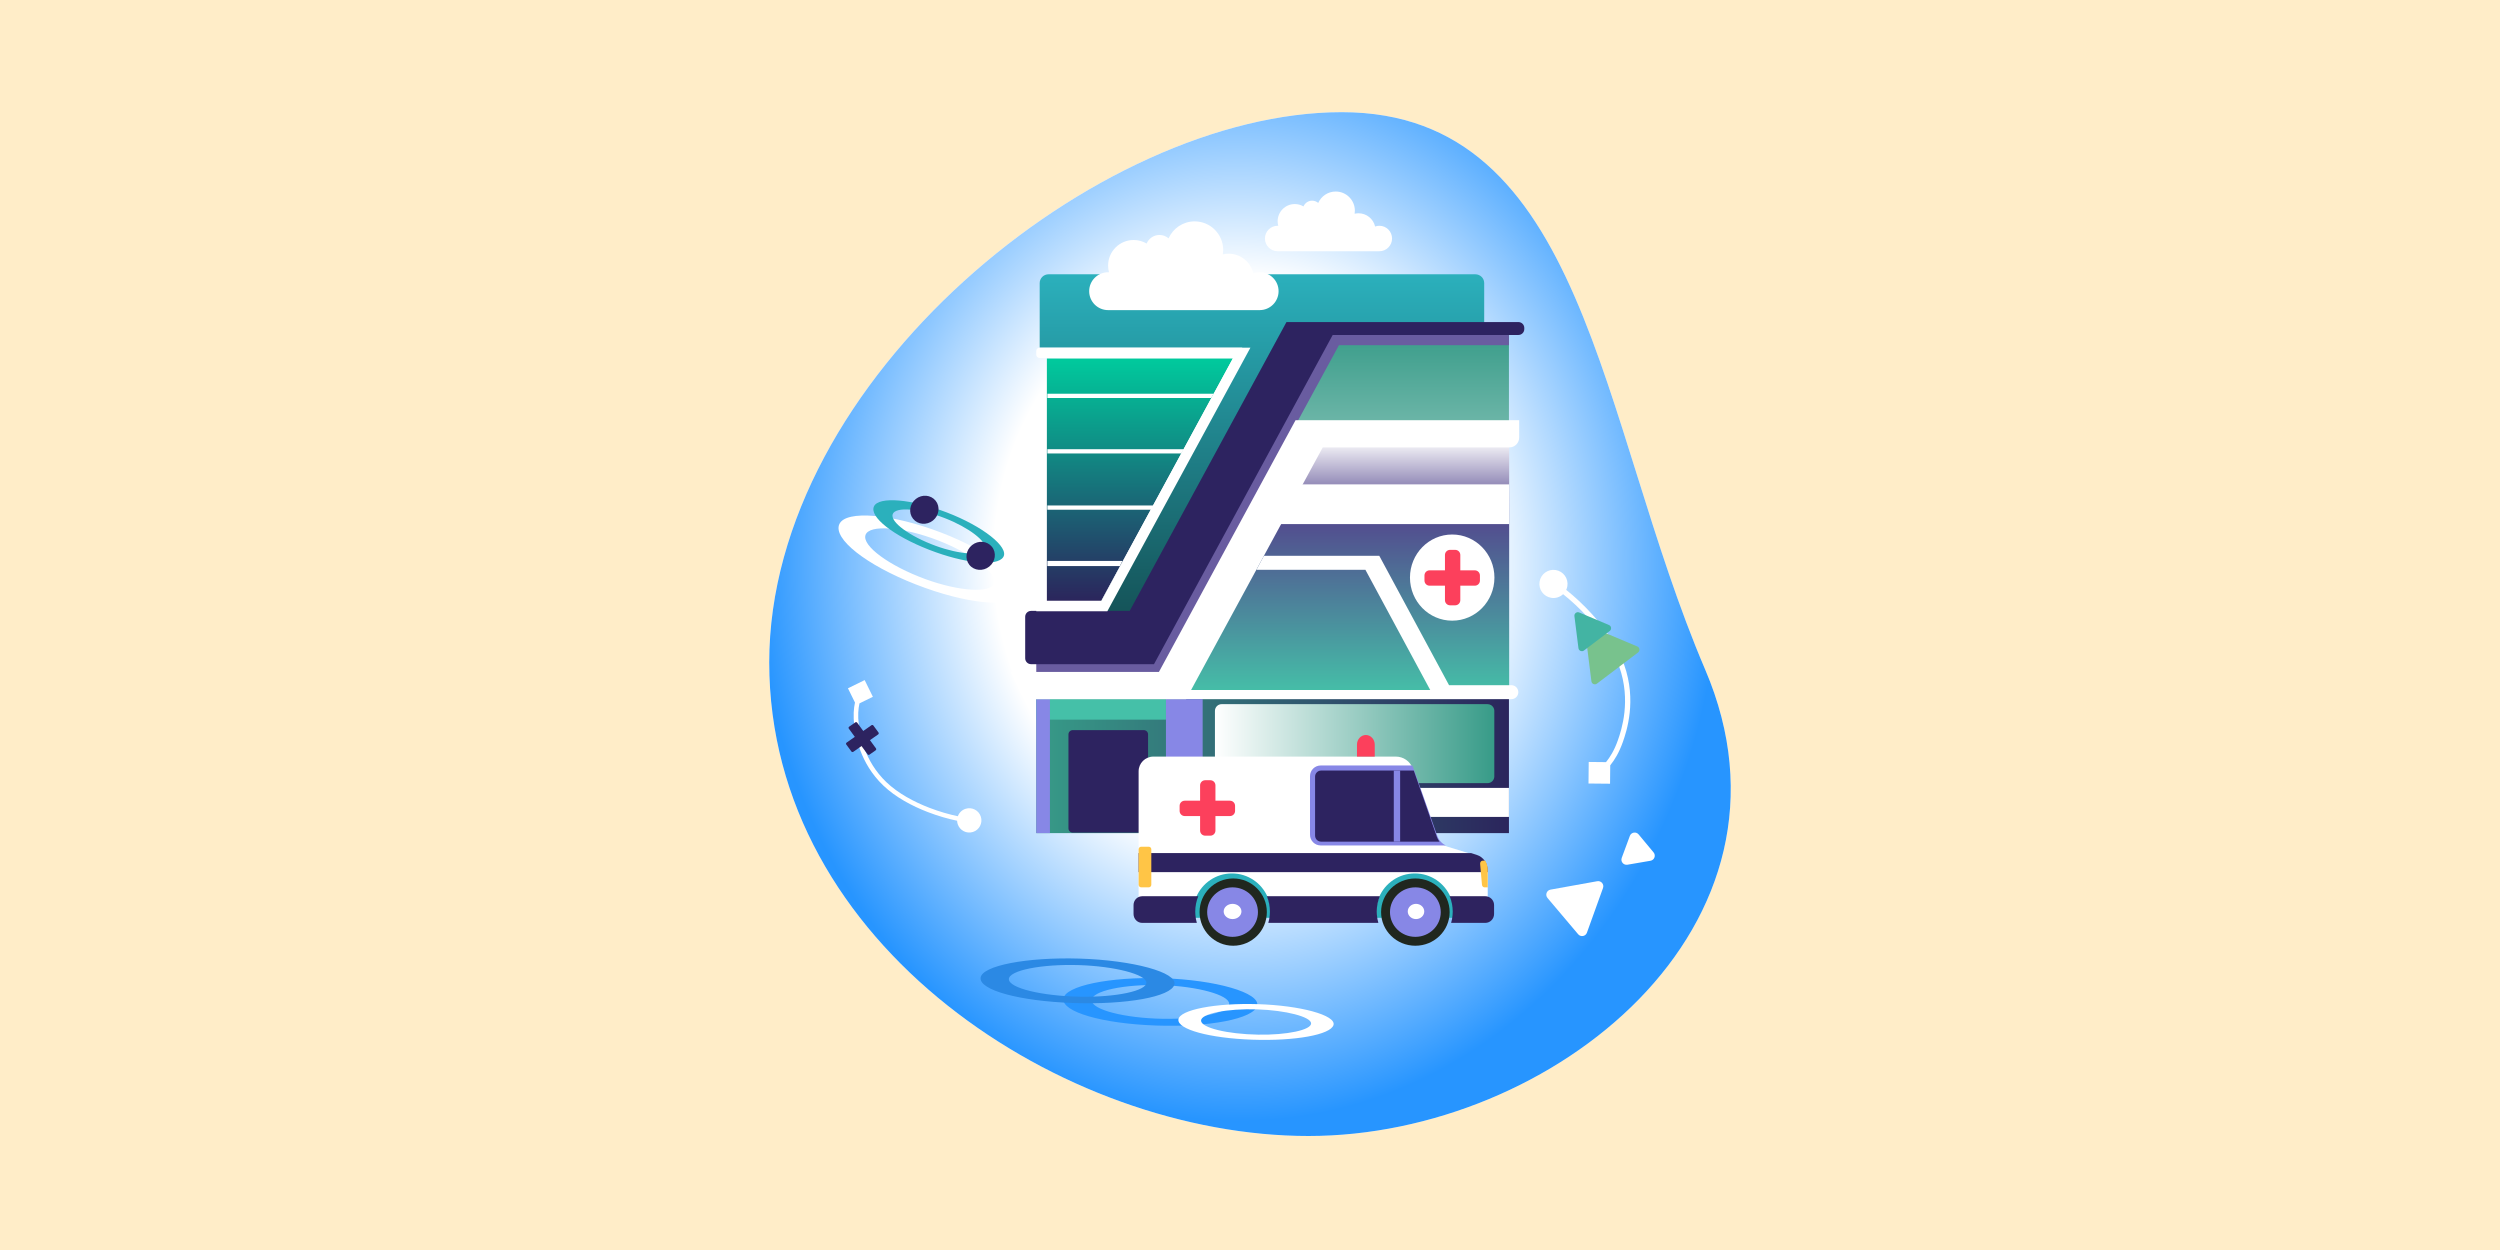 <?xml version="1.0" encoding="UTF-8"?> <svg xmlns="http://www.w3.org/2000/svg" width="780" height="390" viewBox="0 0 780 390" fill="none"><rect width="780" height="390" fill="#FFEDC8"></rect><path d="M532.02 208.913C566.148 288.771 484.398 354.432 408.261 354.432C332.125 354.432 240 294.987 240 206.668C240 118.35 342.479 35 418.615 35C494.752 35 498.662 130.859 532.02 208.913Z" fill="white"></path><path d="M532.02 208.913C566.148 288.771 484.398 354.432 408.261 354.432C332.125 354.432 240 294.987 240 206.668C240 118.35 342.479 35 418.615 35C494.752 35 498.662 130.859 532.02 208.913Z" fill="url(#paint0_radial_4643_673)"></path><path d="M470.79 215.703L451.714 215.773L429.931 175.62L393.287 175.551L390.932 179.893L424.758 180.126L444.66 216.811L470.79 216.578V215.703Z" fill="#FF7731"></path><path fill-rule="evenodd" clip-rule="evenodd" d="M380.868 216.632H470.859V136.883H408.77L363.184 216.632H380.868Z" fill="url(#paint1_linear_4643_673)"></path><path d="M470.789 102.613V133.28H411.07L364.935 213.35H323.318V203.212H356.637L410.43 102.613H470.789Z" fill="url(#paint2_linear_4643_673)"></path><path d="M470.789 107.709V103.678H409.924L356.637 203.233H323.318V210.396C323.399 210.407 323.479 210.421 323.563 210.421H361.943L417.745 107.709H470.789Z" fill="#695CA0"></path><path fill-rule="evenodd" clip-rule="evenodd" d="M327.148 85.576H460.304C461.832 85.576 463.07 86.804 463.07 88.319V102.504H405.014L403.874 104.21H404.507L354.367 194.183H339.822L387.589 108.469H324.383V88.319C324.383 86.804 325.621 85.576 327.148 85.576Z" fill="url(#paint3_linear_4643_673)"></path><path d="M471.552 213.776H452.101L430.341 173.42H394.347L391.993 177.784H426.011L446.228 215.28H369.369V218.14H471.552C472.728 218.14 473.689 217.193 473.716 216.009C473.745 214.784 472.768 213.776 471.552 213.776Z" fill="white"></path><path d="M473.744 100.482H401.377L352.46 190.598H321.694C320.68 190.598 319.857 191.421 319.857 192.436V205.386C319.857 206.402 320.68 207.226 321.694 207.226H360.044L415.799 104.514H473.744C474.758 104.514 475.581 103.691 475.581 102.675V102.321C475.581 101.306 474.758 100.482 473.744 100.482Z" fill="#2D2360"></path><path fill-rule="evenodd" clip-rule="evenodd" d="M326.625 177.225V111.865H384.646L384.646 111.866H384.646L343.608 187.428H326.625V187.427V177.225Z" fill="url(#paint4_linear_4643_673)"></path><path d="M350.204 175.018H326.779V176.615H349.4L350.204 175.018Z" fill="white"></path><path d="M326.779 157.715V159.046H359.239L360.054 157.715H326.779Z" fill="white"></path><path d="M326.779 140.146V141.478H368.559L369.37 140.146H326.779Z" fill="white"></path><path d="M326.779 122.844V124.175H377.879L378.687 122.844H326.779Z" fill="white"></path><path fill-rule="evenodd" clip-rule="evenodd" d="M323.318 218.141H374.427H470.789V236.774V259.933H323.318V218.141Z" fill="url(#paint5_linear_4643_673)"></path><path d="M363.78 218.141H323.318V224.529H363.78V218.141Z" fill="#45C0A8"></path><path d="M327.577 218.141H323.318V259.933H327.577V218.141Z" fill="#8787E6"></path><path d="M375.226 218.141H363.779V259.933H375.226V218.141Z" fill="#8787E6"></path><path fill-rule="evenodd" clip-rule="evenodd" d="M333.359 229.126C333.359 228.391 333.955 227.795 334.691 227.795H355.982H356.864C357.599 227.795 358.195 228.391 358.195 229.126V258.446C358.195 259.181 357.599 259.778 356.864 259.778H335.448H334.691C333.955 259.778 333.359 259.181 333.359 258.446V229.126Z" fill="#2D2360"></path><path d="M470.79 245.826H375.227V254.877H470.79V245.826Z" fill="white"></path><path fill-rule="evenodd" clip-rule="evenodd" d="M466.227 242.243V221.798C466.227 221.289 466.043 220.81 465.736 220.451C465.591 220.271 465.412 220.121 465.215 220C464.897 219.803 464.522 219.693 464.123 219.693H464.122H431.636H381.165C380.003 219.693 379.061 220.636 379.061 221.798V242.243C379.061 242.763 379.252 243.243 379.57 243.612C379.957 244.058 380.53 244.341 381.165 244.341H415.81H464.122H464.123C464.223 244.341 464.322 244.334 464.419 244.32C465.441 244.177 466.227 243.304 466.227 242.243Z" fill="url(#paint6_linear_4643_673)"></path><path d="M466.263 180.208C466.263 187.633 460.364 193.651 453.087 193.651C445.81 193.651 439.91 187.633 439.91 180.208C439.91 172.784 445.81 166.766 453.087 166.766C460.364 166.766 466.263 172.784 466.263 180.208Z" fill="white"></path><path fill-rule="evenodd" clip-rule="evenodd" d="M397.236 151.123H445.693H470.859V163.513H437.738H397.236V151.123Z" fill="white"></path><path d="M390.133 108.469L345.483 190.723H323.318V188.53C323.318 187.961 323.776 187.503 324.344 187.503H343.57L384.718 111.688H324.344C323.776 111.688 323.318 111.23 323.318 110.661V109.495C323.318 108.927 323.776 108.469 324.344 108.469H390.133Z" fill="white"></path><path d="M404.216 131.096L361.583 209.646H315.334L318.5 216.38C319.006 217.455 320.086 218.141 321.274 218.141H370.067L412.7 139.591H470.919C472.612 139.591 473.985 138.216 473.985 136.52V131.096H404.216Z" fill="white"></path><path d="M455.458 267.346H369.904V286.358H455.458V267.346Z" fill="#2BB0BC"></path><path d="M464.171 271.511V285.565H453.443C453.48 285.219 453.494 284.866 453.494 284.507C453.494 282.851 453.154 281.275 452.546 279.836C450.707 275.534 446.414 272.511 441.427 272.511C436.439 272.511 432.146 275.534 430.308 279.836C429.7 281.275 429.359 282.851 429.359 284.507C429.359 284.866 429.374 285.219 429.41 285.565H396.372C396.409 285.219 396.423 284.866 396.423 284.507C396.423 282.851 396.083 281.275 395.475 279.836C393.644 275.534 389.351 272.511 384.356 272.511C379.369 272.511 375.076 275.534 373.244 279.836C372.636 281.275 372.296 282.851 372.296 284.507C372.296 284.866 372.31 285.219 372.347 285.565H355.248V240.646C355.248 238.106 357.318 236.055 359.867 236.055H435.49C437.873 236.055 440.001 237.551 440.79 239.789L448.246 260.946C448.789 262.494 450.041 263.688 451.619 264.17L460.791 266.97C462.803 267.581 464.171 269.423 464.171 271.511Z" fill="white"></path><path d="M448.451 260.839L440.961 239.584C440.869 239.321 440.753 239.069 440.625 238.828H412.069C410.222 238.828 408.721 240.323 408.721 242.158V260.452C408.721 262.287 410.222 263.781 412.069 263.781H451.101C449.869 263.189 448.908 262.141 448.451 260.838V260.839Z" fill="#8787E6"></path><path d="M448.294 261.087L441.101 240.412H412.185C411.147 240.412 410.305 241.26 410.305 242.307V260.699C410.305 261.745 411.147 262.593 412.185 262.593H449.121C448.769 262.144 448.485 261.639 448.294 261.087V261.087Z" fill="#2D2360"></path><path d="M436.842 240.412H434.861V262.593H436.842V240.412Z" fill="#8787E6"></path><path d="M373.864 279.623C373.257 281.105 372.916 282.729 372.916 284.434C372.916 284.804 372.931 285.167 372.968 285.524C373.033 286.361 373.185 287.17 373.416 287.941H356.361C354.871 287.941 353.664 286.694 353.664 285.167V282.396C353.664 281.032 354.618 279.898 355.884 279.675C356.035 279.638 356.195 279.623 356.361 279.623H373.864Z" fill="#2E235F"></path><path d="M430.505 279.623C429.89 281.105 429.545 282.729 429.545 284.434C429.545 284.804 429.56 285.167 429.597 285.524C429.663 286.361 429.817 287.17 430.052 287.941H395.708C395.943 287.17 396.096 286.361 396.162 285.524C396.199 285.167 396.213 284.804 396.213 284.434C396.213 282.729 395.869 281.105 395.254 279.623H430.505Z" fill="#2E235F"></path><path d="M466.152 282.396V285.168C466.152 286.695 464.924 287.941 463.411 287.941H452.745C452.98 287.17 453.135 286.362 453.201 285.524C453.238 285.168 453.252 284.805 453.252 284.434C453.252 282.729 452.907 281.105 452.289 279.623H463.411C463.645 279.623 463.873 279.653 464.094 279.72C465.278 280.016 466.152 281.098 466.152 282.396Z" fill="#2E235F"></path><path d="M395.254 284.575C395.254 290.372 390.555 295.071 384.758 295.071C378.961 295.071 374.262 290.372 374.262 284.575C374.262 278.778 378.961 274.078 384.758 274.078C390.555 274.078 395.254 278.778 395.254 284.575Z" fill="#20271F"></path><path d="M392.48 284.576C392.48 288.841 388.934 292.299 384.558 292.299C380.183 292.299 376.637 288.841 376.637 284.576C376.637 280.31 380.183 276.852 384.558 276.852C388.934 276.852 392.48 280.31 392.48 284.576Z" fill="#8787E6"></path><path d="M387.332 284.377C387.332 285.689 386.09 286.753 384.559 286.753C383.028 286.753 381.787 285.689 381.787 284.377C381.787 283.064 383.028 282 384.559 282C386.09 282 387.332 283.064 387.332 284.377Z" fill="white"></path><path d="M452.289 284.575C452.289 290.372 447.501 295.071 441.595 295.071C435.689 295.071 430.9 290.372 430.9 284.575C430.9 278.778 435.689 274.078 441.595 274.078C447.501 274.078 452.289 278.778 452.289 284.575Z" fill="#20271F"></path><path d="M449.517 284.576C449.517 288.841 445.971 292.299 441.596 292.299C437.221 292.299 433.674 288.841 433.674 284.576C433.674 280.31 437.221 276.852 441.596 276.852C445.971 276.852 449.517 280.31 449.517 284.576Z" fill="#8787E6"></path><path d="M444.368 284.377C444.368 285.689 443.215 286.753 441.793 286.753C440.372 286.753 439.219 285.689 439.219 284.377C439.219 283.064 440.372 282 441.793 282C443.215 282 444.368 283.064 444.368 284.377Z" fill="white"></path><path d="M464.171 271.548C464.171 269.338 462.803 267.388 460.791 266.741L458.98 266.156H355.248V272.097H464.171V271.548Z" fill="#2D2360"></path><path d="M462.586 268.533C462.118 268.533 461.752 268.996 461.799 269.53L462.374 276.037C462.415 276.499 462.754 276.851 463.16 276.851H464.171V271.377C464.171 270.332 463.885 269.354 463.398 268.533H462.586Z" fill="#FFC546"></path><path d="M358.411 264.176H356.047C355.606 264.176 355.248 264.533 355.248 264.975V276.052C355.248 276.493 355.606 276.85 356.047 276.85H358.411C358.852 276.85 359.209 276.493 359.209 276.052V264.975C359.209 264.533 358.852 264.176 358.411 264.176Z" fill="#FFC546"></path><path d="M426.148 229.32C424.616 229.32 423.375 230.666 423.375 232.326V236.054H428.92V232.326C428.92 230.666 427.679 229.32 426.148 229.32Z" fill="#FC405C"></path><path d="M450.826 173.154C450.826 172.272 451.541 171.557 452.423 171.557H454.02C454.903 171.557 455.618 172.272 455.618 173.154V187.262C455.618 188.144 454.903 188.859 454.02 188.859H452.423C451.541 188.859 450.826 188.144 450.826 187.262V173.154Z" fill="#FC405C"></path><path d="M446.033 182.737C445.151 182.737 444.436 182.022 444.436 181.14V179.542C444.436 178.66 445.151 177.945 446.033 177.945H460.141C461.023 177.945 461.738 178.66 461.738 179.542V181.14C461.738 182.022 461.023 182.737 460.141 182.737H446.033Z" fill="#FC405C"></path><path d="M374.428 245.027C374.428 244.145 375.143 243.43 376.025 243.43H377.622C378.504 243.43 379.219 244.145 379.219 245.027V259.135C379.219 260.017 378.504 260.732 377.622 260.732H376.025C375.143 260.732 374.428 260.017 374.428 259.135V245.027Z" fill="#FC405C"></path><path d="M369.636 254.61C368.754 254.61 368.039 253.895 368.039 253.013V251.416C368.039 250.534 368.754 249.818 369.636 249.818H383.745C384.627 249.818 385.342 250.534 385.342 251.416V253.013C385.342 253.895 384.627 254.61 383.745 254.61H369.636Z" fill="#FC405C"></path><path d="M285.762 182.349C270.221 176.278 259.777 168.035 261.891 163.503C263.933 159.081 278.3 160.287 293.638 166.162C309.272 172.149 320.853 181.288 318.219 185.568C315.588 189.841 301.299 188.427 285.789 182.358L285.762 182.349ZM270.042 166.915C268.895 170.272 277.408 176.545 288.729 180.682C299.321 184.552 309.212 185.15 310.231 181.972C311.227 178.85 303.063 172.626 292.736 168.628C281.708 164.365 271.186 163.565 270.042 166.915Z" fill="white"></path><path d="M360.564 319.963C343.89 319.371 331.298 315.719 331.781 311.611C332.233 307.608 346.179 304.71 362.597 305.203C379.33 305.704 393.293 309.753 392.236 313.804C391.179 317.847 377.237 320.561 360.592 319.964L360.564 319.963ZM340.602 312.099C340.639 315.03 350.755 317.659 362.806 317.867C374.081 318.061 383.606 315.885 383.507 313.128C383.406 310.42 373.636 307.737 362.568 307.372C350.751 306.987 340.564 309.175 340.602 312.099Z" fill="#2795FF"></path><path d="M334.742 312.936C318.068 312.354 305.47 308.904 305.947 305.047C306.392 301.289 320.333 298.591 336.75 299.081C353.484 299.579 367.453 303.403 366.403 307.204C365.352 310.999 351.416 313.525 334.771 312.937L334.742 312.936ZM314.768 305.52C314.81 308.272 324.93 310.757 336.981 310.972C348.255 311.173 357.776 309.144 357.672 306.555C357.567 304.013 347.794 301.478 336.725 301.117C324.909 300.737 314.726 302.774 314.768 305.52Z" fill="#2B89E4"></path><path d="M390.712 324.382C377.367 323.916 367.283 321.154 367.665 318.068C368.021 315.06 379.18 312.9 392.32 313.292C405.714 313.691 416.895 316.751 416.054 319.794C415.213 322.831 404.058 324.853 390.735 324.382L390.712 324.382ZM374.725 318.446C374.759 320.649 382.859 322.638 392.505 322.809C401.529 322.97 409.149 321.346 409.066 319.274C408.982 317.24 401.159 315.211 392.3 314.922C382.842 314.618 374.692 316.248 374.725 318.446Z" fill="white"></path><path d="M289.778 171.485C278.646 167.137 271.165 161.233 272.679 157.987C274.142 154.819 284.433 155.683 295.42 159.892C306.618 164.18 314.914 170.726 313.027 173.792C311.143 176.852 300.908 175.84 289.797 171.493L289.778 171.485ZM278.517 160.43C277.696 162.835 283.794 167.329 291.904 170.292C299.49 173.064 306.576 173.493 307.305 171.216C308.019 168.979 302.171 164.522 294.773 161.658C286.874 158.604 279.337 158.031 278.517 160.43Z" fill="#2BB0BC"></path><path d="M291.08 162.398C289.134 163.953 286.357 163.712 284.876 161.86C283.395 160.007 283.771 157.245 285.716 155.69C287.661 154.134 290.438 154.375 291.92 156.228C293.401 158.08 293.025 160.843 291.08 162.398Z" fill="#2D2360"></path><path d="M308.648 176.773C306.703 178.328 303.925 178.087 302.444 176.235C300.963 174.382 301.339 171.62 303.284 170.065C305.229 168.509 308.007 168.75 309.488 170.603C310.97 172.455 310.593 175.218 308.648 176.773Z" fill="#2D2360"></path><path d="M393.013 84.947C392.32 84.947 391.657 85.073 391.039 85.292C390.226 81.778 387.083 79.155 383.321 79.155C382.699 79.155 382.096 79.234 381.514 79.371C381.586 78.916 381.634 78.453 381.634 77.978C381.634 73.059 377.647 69.072 372.73 69.072C369.097 69.072 365.979 71.251 364.593 74.369C363.833 73.713 362.843 73.312 361.759 73.312C359.952 73.312 358.405 74.415 357.749 75.985C356.563 75.288 355.186 74.88 353.711 74.88C349.301 74.88 345.726 78.455 345.726 82.865C345.726 83.592 345.832 84.293 346.013 84.961C345.918 84.957 345.824 84.947 345.726 84.947C342.466 84.947 339.822 87.591 339.822 90.851C339.822 94.113 342.466 96.756 345.726 96.756H393.013C396.273 96.756 398.917 94.113 398.917 90.851C398.917 87.591 396.273 84.947 393.013 84.947Z" fill="white"></path><path d="M430.359 70.441C429.893 70.441 429.448 70.525 429.034 70.673C428.488 68.308 426.379 66.542 423.854 66.542C423.436 66.542 423.031 66.596 422.641 66.687C422.689 66.381 422.721 66.07 422.721 65.75C422.721 62.44 420.046 59.756 416.745 59.756C414.307 59.756 412.214 61.222 411.284 63.321C410.773 62.879 410.109 62.61 409.382 62.61C408.169 62.61 407.13 63.352 406.691 64.409C405.895 63.939 404.97 63.665 403.98 63.665C401.02 63.665 398.621 66.071 398.621 69.04C398.621 69.529 398.692 70 398.814 70.451C398.75 70.448 398.686 70.441 398.621 70.441C396.433 70.441 394.658 72.22 394.658 74.415C394.658 76.61 396.433 78.39 398.621 78.39H430.359C432.547 78.39 434.321 76.61 434.321 74.415C434.321 72.22 432.547 70.441 430.359 70.441Z" fill="white"></path><path fill-rule="evenodd" clip-rule="evenodd" d="M264.564 214.749L269.776 212.188L272.338 217.399L268.155 219.455C267.788 221.11 267.581 223.268 267.959 226.196C268.334 229.097 269.548 237.332 276.559 244.04C280.199 247.523 285.135 250.169 289.962 252.027C293.132 253.248 296.231 254.119 298.847 254.664C299.236 253.595 300.1 252.711 301.268 252.342C303.266 251.71 305.397 252.818 306.029 254.815C306.66 256.812 305.553 258.944 303.556 259.575C301.558 260.207 299.427 259.1 298.795 257.102C298.687 256.759 298.63 256.412 298.62 256.069C295.908 255.509 292.711 254.611 289.45 253.355C284.527 251.459 279.402 248.729 275.576 245.068C268.197 238.008 266.933 229.353 266.549 226.378C266.149 223.282 266.369 220.968 266.754 219.202L264.564 214.749Z" fill="white"></path><path fill-rule="evenodd" clip-rule="evenodd" d="M502.335 244.522L495.611 244.455L495.678 237.731L501.075 237.785C502.316 236.265 503.654 234.142 504.79 230.917C505.914 227.722 508.951 218.574 505.197 207.983C503.249 202.485 499.524 197.176 495.501 192.739C492.859 189.825 490.109 187.309 487.688 185.383C486.728 186.286 485.375 186.748 483.974 186.521C481.579 186.133 479.952 183.878 480.34 181.483C480.728 179.089 482.984 177.462 485.379 177.85C487.773 178.238 489.4 180.494 489.012 182.888C488.945 183.299 488.823 183.688 488.656 184.048C491.167 186.041 494.004 188.635 496.722 191.633C500.825 196.159 504.701 201.653 506.749 207.433C510.7 218.579 507.497 228.187 506.343 231.464C505.143 234.873 503.709 237.152 502.392 238.776L502.335 244.522Z" fill="white"></path><path d="M494.515 196.581C494.411 195.754 495.241 195.124 496.01 195.448L510.853 201.7C511.622 202.024 511.751 203.058 511.086 203.562L498.25 213.29C497.586 213.794 496.625 213.389 496.521 212.562L494.515 196.581Z" fill="#78C28D"></path><path d="M491.22 192.226C491.116 191.399 491.947 190.769 492.715 191.092L502.001 195.004C502.77 195.328 502.9 196.362 502.235 196.866L494.205 202.952C493.54 203.455 492.579 203.051 492.476 202.224L491.22 192.226Z" fill="#43B4A3"></path><path fill-rule="evenodd" clip-rule="evenodd" d="M264.141 231.692C263.945 231.83 263.9 232.102 264.042 232.295L265.637 234.469C265.775 234.657 266.036 234.7 266.227 234.567L273.989 229.139C274.186 229.001 274.23 228.729 274.089 228.536L272.492 226.362C272.355 226.175 272.093 226.132 271.903 226.265L264.141 231.692Z" fill="#2D2360"></path><path fill-rule="evenodd" clip-rule="evenodd" d="M264.828 227.334C264.687 227.14 264.732 226.87 264.928 226.732L266.851 225.38C267.041 225.247 267.304 225.29 267.441 225.478L273.302 233.496C273.444 233.689 273.399 233.96 273.203 234.098L271.279 235.448C271.089 235.582 270.826 235.539 270.689 235.351L264.828 227.334Z" fill="#2D2360"></path><path d="M498.344 274.937C499.559 274.718 500.555 275.897 500.137 277.058L495.12 290.997C494.702 292.158 493.183 292.432 492.386 291.489L482.824 280.174C482.027 279.232 482.549 277.78 483.764 277.561L498.344 274.937Z" fill="white"></path><path d="M508.511 260.804C508.939 259.646 510.46 259.386 511.249 260.335L515.917 265.952C516.706 266.902 516.171 268.349 514.955 268.558L507.756 269.792C506.539 270 505.553 268.814 505.981 267.656L508.511 260.804Z" fill="white"></path><defs><radialGradient id="paint0_radial_4643_673" cx="0" cy="0" r="1" gradientUnits="userSpaceOnUse" gradientTransform="translate(386.218 175.081) rotate(88.763) scale(174.904 150.784)"><stop offset="0.507" stop-color="white"></stop><stop offset="1" stop-color="#2795FF"></stop></radialGradient><linearGradient id="paint1_linear_4643_673" x1="417.021" y1="136.883" x2="417.021" y2="216.632" gradientUnits="userSpaceOnUse"><stop stop-color="white"></stop><stop offset="0.289" stop-color="#53468D"></stop><stop offset="1" stop-color="#45C0A8"></stop></linearGradient><linearGradient id="paint2_linear_4643_673" x1="397.054" y1="102.613" x2="397.054" y2="213.35" gradientUnits="userSpaceOnUse"><stop stop-color="#379B88"></stop><stop offset="1" stop-color="white"></stop></linearGradient><linearGradient id="paint3_linear_4643_673" x1="393.726" y1="85.576" x2="393.726" y2="194.183" gradientUnits="userSpaceOnUse"><stop stop-color="#2BB0BC"></stop><stop offset="1" stop-color="#145156"></stop></linearGradient><linearGradient id="paint4_linear_4643_673" x1="355.636" y1="111.865" x2="355.636" y2="187.428" gradientUnits="userSpaceOnUse"><stop stop-color="#00CA9D"></stop><stop offset="1" stop-color="#2B255C"></stop></linearGradient><linearGradient id="paint5_linear_4643_673" x1="323.318" y1="239.037" x2="470.789" y2="239.037" gradientUnits="userSpaceOnUse"><stop stop-color="#379B88"></stop><stop offset="1" stop-color="#2B255C"></stop></linearGradient><linearGradient id="paint6_linear_4643_673" x1="379.061" y1="232.017" x2="466.227" y2="232.017" gradientUnits="userSpaceOnUse"><stop stop-color="white"></stop><stop offset="1" stop-color="#379B88"></stop></linearGradient></defs></svg> 
